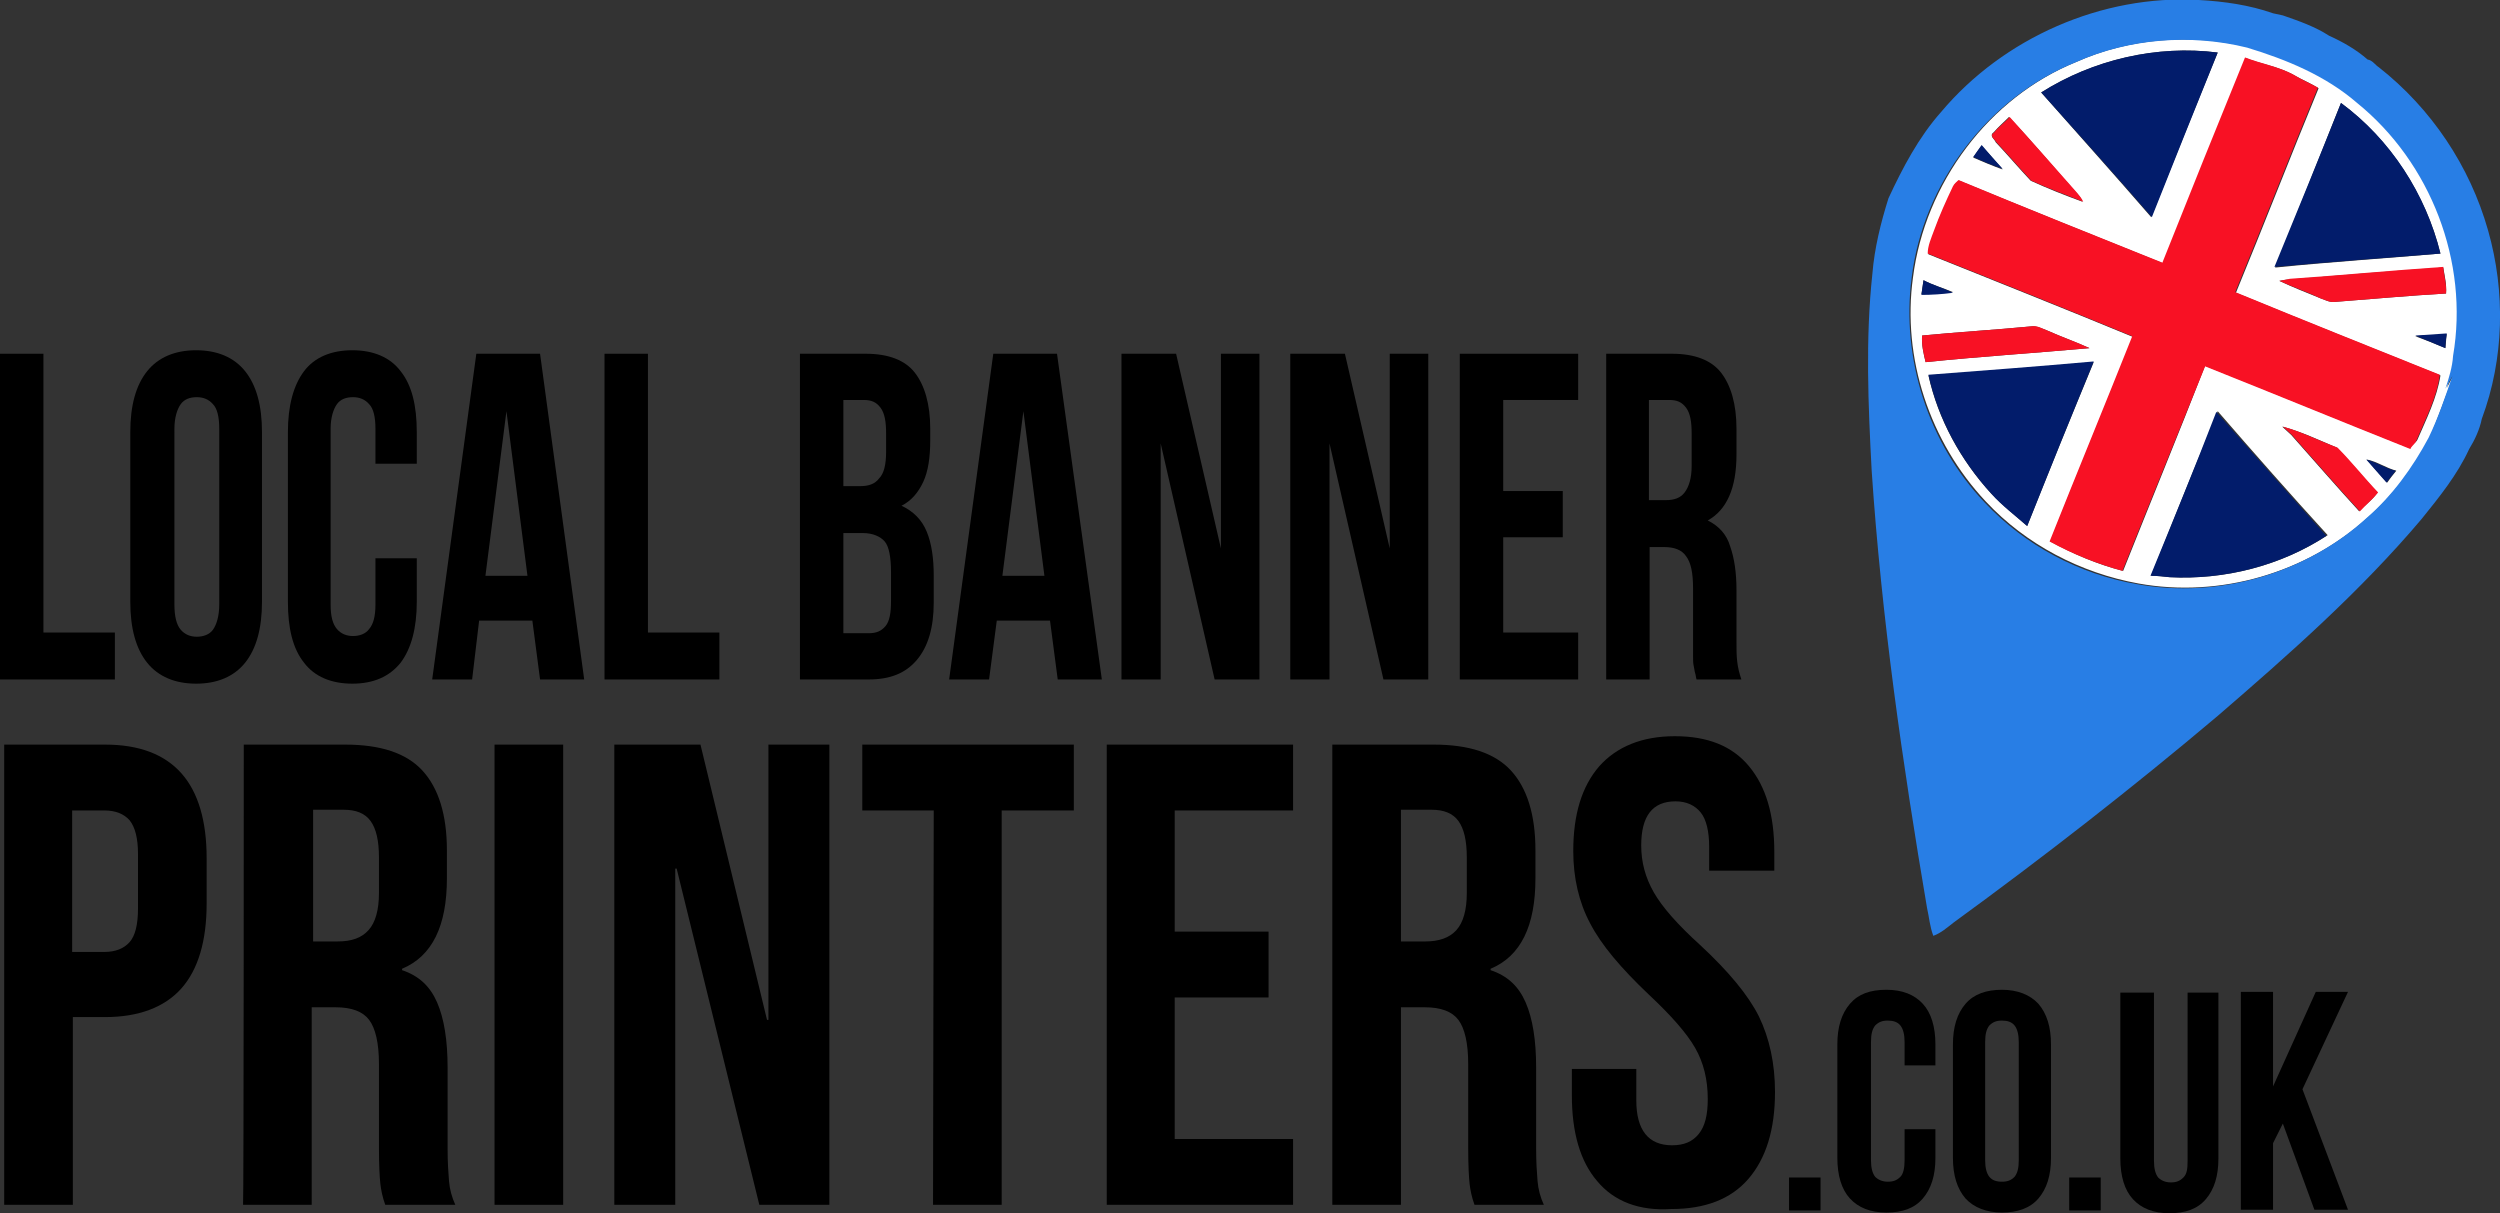 <?xml version="1.0" encoding="UTF-8"?>
<!-- Generator: Adobe Illustrator 26.0.1, SVG Export Plug-In . SVG Version: 6.00 Build 0)  -->
<svg xmlns="http://www.w3.org/2000/svg" xmlns:xlink="http://www.w3.org/1999/xlink" version="1.1" id="Layer_1" x="0px" y="0px" viewBox="0 0 356.9 173.2" style="enable-background:new 0 0 356.9 173.2;" xml:space="preserve">
<rect x="0" y="0" width="356.9" height="173.2" fill="#333333" stroke="none"/>
<style type="text/css">
	.st0{fill:#FFFFFF;}
	.st1{fill:#287EE5;}
	.st2{fill:#F81124;}
	.st3{fill:#021C6B;}
</style>
<g>
	<g>
		<path d="M0,50.5h6.2v39.8h10.2V97H0V50.5z"></path>
		<path d="M18.6,61.7c0-3.8,0.8-6.7,2.4-8.7s4-3,7-3s5.4,1,7,3c1.6,2,2.4,4.9,2.4,8.7v24.2c0,3.8-0.8,6.7-2.4,8.7c-1.6,2-4,3-7,3    s-5.4-1-7-3c-1.6-2-2.4-4.9-2.4-8.7V61.7z M24.9,86.3c0,1.7,0.3,2.9,0.9,3.6c0.6,0.7,1.4,1,2.3,1s1.8-0.3,2.3-1s0.9-1.9,0.9-3.6    V61.2c0-1.7-0.3-2.9-0.9-3.5c-0.6-0.7-1.4-1-2.3-1c-1,0-1.8,0.3-2.3,1s-0.9,1.9-0.9,3.5V86.3z"></path>
		<path d="M59.5,79.7v6.2c0,3.8-0.8,6.7-2.3,8.7c-1.6,2-3.9,3-6.9,3s-5.4-1-6.9-3c-1.6-2-2.3-4.9-2.3-8.7V61.7    c0-3.8,0.8-6.7,2.3-8.7s3.9-3,6.9-3s5.4,1,6.9,3c1.6,2,2.3,4.9,2.3,8.7v4.5h-5.9v-5c0-1.7-0.3-2.9-0.9-3.5c-0.6-0.7-1.4-1-2.3-1    c-1,0-1.8,0.3-2.3,1s-0.9,1.9-0.9,3.5v25.1c0,1.7,0.3,2.8,0.9,3.5c0.6,0.7,1.4,1,2.3,1s1.8-0.3,2.3-1c0.6-0.7,0.9-1.8,0.9-3.5    v-6.6H59.5z"></path>
		<path d="M83.4,97h-6.3l-1.1-8.4h-7.6L67.4,97h-5.7L68,50.5h9.1L83.4,97z M69.3,82.2h6l-3-23.5L69.3,82.2z"></path>
		<path d="M86.3,50.5h6.2v39.8h10.2V97H86.3V50.5z"></path>
		<path d="M123.6,50.5c3.2,0,5.6,0.9,7,2.7c1.4,1.8,2.2,4.5,2.2,8v1.7c0,2.4-0.3,4.4-1,5.9s-1.7,2.7-3.1,3.4c1.7,0.8,2.9,2,3.6,3.7    c0.7,1.7,1,3.8,1,6.3V86c0,3.6-0.8,6.3-2.4,8.2S127.1,97,124,97h-9.8V50.5H123.6z M120.4,57.1v12.3h2.4c1.2,0,2.1-0.3,2.7-1.1    c0.7-0.7,1-2,1-3.8v-2.6c0-1.7-0.2-2.9-0.8-3.7s-1.3-1.1-2.4-1.1H120.4z M120.4,76.1v14.3h3.6c1.1,0,1.8-0.3,2.4-1    c0.6-0.7,0.8-1.9,0.8-3.6v-4.1c0-2.2-0.3-3.7-0.9-4.4s-1.7-1.2-3.1-1.2C123.2,76.1,120.4,76.1,120.4,76.1z"></path>
		<path d="M157.3,97H151l-1.1-8.4h-7.6l-1.1,8.4h-5.7l6.3-46.5h9.1L157.3,97z M143.1,82.2h6l-3-23.5L143.1,82.2z"></path>
		<path d="M165.7,63.3V97h-5.6V50.5h7.8l6.4,27.8V50.5h5.5V97h-6.4L165.7,63.3z"></path>
		<path d="M189.8,63.3V97h-5.6V50.5h7.8l6.4,27.8V50.5h5.5V97h-6.4L189.8,63.3z"></path>
		<path d="M214.6,70.1h8.5v6.6h-8.5v13.6h10.7V97h-16.9V50.5h16.9v6.6h-10.7V70.1z"></path>
		<path d="M242.2,97c-0.1-0.3-0.1-0.6-0.2-0.9c-0.1-0.3-0.1-0.6-0.2-1s-0.1-0.9-0.1-1.5c0-0.6,0-1.4,0-2.3V84c0-2.2-0.3-3.7-1-4.6    c-0.6-0.9-1.7-1.3-3.1-1.3h-2.1V97h-6.2V50.5h9.4c3.2,0,5.6,0.9,7,2.7s2.2,4.5,2.2,8v3.7c0,4.8-1.4,7.9-4.1,9.4    c1.6,0.8,2.7,2,3.2,3.7c0.6,1.7,0.9,3.8,0.9,6.2v7.2c0,1.2,0,2.2,0.1,3c0.1,0.9,0.3,1.7,0.6,2.6H242.2z M235.4,57.1v14.3h2.4    c1.2,0,2.1-0.3,2.7-1.1s1-2,1-3.8v-4.6c0-1.7-0.2-2.9-0.8-3.7s-1.3-1.1-2.4-1.1L235.4,57.1L235.4,57.1z"></path>
	</g>
	<g>
		<path d="M0.6,106.3h14.4c4.9,0,8.5,1.4,10.9,4.1s3.6,6.8,3.6,12.1v6.5c0,5.3-1.2,9.4-3.6,12.1s-6.1,4.1-10.9,4.1h-4.6V172H0.6    V106.3z M14.9,135.9c1.6,0,2.8-0.5,3.6-1.4s1.2-2.5,1.2-4.8v-7.8c0-2.2-0.4-3.8-1.2-4.8c-0.8-0.9-2-1.4-3.6-1.4h-4.6v20.2H14.9z"></path>
		<path d="M34.8,106.3h14.5c5,0,8.7,1.2,11,3.7s3.5,6.3,3.5,11.4v4c0,6.8-2.1,11.1-6.4,12.9v0.2c2.4,0.8,4,2.3,5,4.6    c1,2.3,1.5,5.4,1.5,9.3V164c0,1.9,0.1,3.4,0.2,4.6c0.1,1.2,0.4,2.3,0.9,3.4H55c-0.4-1.1-0.6-2.1-0.7-3s-0.2-2.6-0.2-5.1v-12    c0-3-0.5-5.1-1.4-6.3c-0.9-1.2-2.5-1.8-4.8-1.8h-3.4V172h-9.8C34.8,172,34.8,106.3,34.8,106.3z M48.2,134.4c2,0,3.4-0.5,4.4-1.6    c1-1.1,1.5-2.9,1.5-5.3v-5.1c0-2.4-0.4-4.1-1.2-5.2c-0.8-1.1-2.1-1.6-3.8-1.6h-4.4v18.8H48.2z"></path>
		<path d="M70.6,106.3h9.8V172h-9.8V106.3z"></path>
		<path d="M87.7,106.3H100l9.5,39.3h0.2v-39.3h8.7V172h-10L96.6,124h-0.2V172h-8.7V106.3z"></path>
		<path d="M133.3,115.7h-10.2v-9.4h30.2v9.4H143V172h-9.8L133.3,115.7L133.3,115.7z"></path>
		<path d="M158,106.3h26.6v9.4h-16.9V133h13.4v9.4h-13.4v20.2h16.9v9.4H158V106.3z"></path>
		<path d="M190.2,106.3h14.5c5,0,8.7,1.2,11,3.7c2.3,2.5,3.5,6.3,3.5,11.4v4c0,6.8-2.1,11.1-6.4,12.9v0.2c2.4,0.8,4,2.3,5,4.6    c1,2.3,1.5,5.4,1.5,9.3V164c0,1.9,0.1,3.4,0.2,4.6s0.4,2.3,0.9,3.4h-9.9c-0.4-1.1-0.6-2.1-0.7-3c-0.1-0.9-0.2-2.6-0.2-5.1v-12    c0-3-0.5-5.1-1.4-6.3c-0.9-1.2-2.5-1.8-4.8-1.8H200V172h-9.8L190.2,106.3L190.2,106.3z M203.5,134.4c1.9,0,3.4-0.5,4.4-1.6    s1.5-2.9,1.5-5.3v-5.1c0-2.4-0.4-4.1-1.2-5.2c-0.8-1.1-2.1-1.6-3.8-1.6H200v18.8H203.5z"></path>
		<path d="M228,168.6c-2.4-2.8-3.6-6.9-3.6-12.2v-3.8h9.2v4.5c0,4.2,1.7,6.4,5.1,6.4c1.7,0,2.9-0.5,3.8-1.6s1.3-2.7,1.3-5    c0-2.8-0.6-5.2-1.8-7.3c-1.2-2.1-3.4-4.6-6.6-7.6c-4-3.8-6.8-7.1-8.4-10.2c-1.6-3-2.4-6.5-2.4-10.3c0-5.2,1.2-9.2,3.7-12.1    c2.5-2.8,6.1-4.3,10.8-4.3c4.7,0,8.2,1.4,10.6,4.3s3.6,6.9,3.6,12.2v2.7H244v-3.4c0-2.2-0.4-3.9-1.2-4.9c-0.8-1-2-1.6-3.6-1.6    c-3.3,0-4.9,2.1-4.9,6.3c0,2.4,0.6,4.6,1.8,6.7s3.4,4.6,6.6,7.5c4.1,3.8,6.9,7.2,8.4,10.2c1.5,3.1,2.3,6.7,2.3,10.8    c0,5.4-1.3,9.5-3.8,12.4c-2.5,2.9-6.2,4.3-11,4.3C234,172.9,230.4,171.5,228,168.6z"></path>
	</g>
	<g>
		<path d="M259.9,168.1v4.7h-4.5v-4.7H259.9z"></path>
		<path d="M276.3,161.2v4.1c0,2.5-0.6,4.4-1.8,5.8c-1.2,1.4-2.9,2-5.2,2s-4-0.7-5.2-2s-1.8-3.3-1.8-5.8v-16.2c0-2.5,0.6-4.4,1.8-5.8    c1.2-1.4,2.9-2,5.2-2s4,0.7,5.2,2s1.8,3.3,1.8,5.8v3h-4.4v-3.3c0-1.1-0.2-1.9-0.6-2.4c-0.4-0.5-1-0.7-1.8-0.7s-1.3,0.2-1.8,0.7    c-0.4,0.5-0.6,1.2-0.6,2.4v16.8c0,1.1,0.2,1.9,0.6,2.4c0.4,0.4,1,0.7,1.8,0.7s1.3-0.2,1.8-0.7c0.4-0.4,0.6-1.2,0.6-2.4v-4.4H276.3    z"></path>
		<path d="M278.8,149.1c0-2.5,0.6-4.4,1.8-5.8c1.2-1.4,3-2,5.2-2s4,0.7,5.2,2c1.2,1.4,1.8,3.3,1.8,5.8v16.2c0,2.5-0.6,4.4-1.8,5.8    c-1.2,1.4-3,2-5.2,2s-4-0.7-5.2-2c-1.2-1.4-1.8-3.3-1.8-5.8V149.1z M283.4,165.6c0,1.1,0.2,1.9,0.6,2.4c0.4,0.5,1,0.7,1.8,0.7    s1.3-0.2,1.8-0.7c0.4-0.5,0.6-1.2,0.6-2.4v-16.8c0-1.1-0.2-1.9-0.6-2.4c-0.4-0.5-1-0.7-1.8-0.7s-1.3,0.2-1.8,0.7    c-0.4,0.5-0.6,1.2-0.6,2.4V165.6z"></path>
		<path d="M299.9,168.1v4.7h-4.5v-4.7H299.9z"></path>
		<path d="M307.5,141.7v24c0,1.1,0.2,1.9,0.6,2.4c0.4,0.4,1,0.7,1.8,0.7s1.3-0.2,1.8-0.7s0.6-1.2,0.6-2.4v-24h4.4v23.7    c0,2.5-0.6,4.4-1.8,5.8c-1.2,1.4-2.9,2-5.2,2s-4-0.7-5.2-2s-1.8-3.3-1.8-5.8v-23.7H307.5z"></path>
		<path d="M325.9,160.4l-1.4,2.8v9.5h-4.6v-31.1h4.6v13.5l6.1-13.5h4.6l-6.5,13.9l6.5,17.2h-4.8L325.9,160.4z"></path>
	</g>
	<path class="st0" d="M350.3,53.6c-0.4,0.6-0.7,1.2-1,1.8c0.5-1.5,1-3.1,1.1-4.7c2.2-13.3-3.3-27.6-13.7-36.1   c-4.5-3.9-10.1-6.2-15.7-7.9c-8.1-1.9-16.9-1.3-24.5,2.1c-12.6,5.1-21.7,17.4-23.4,30.8c-1.6,11.5,2.4,23.5,10.4,32   c5.7,6.1,13.5,10.2,21.8,11.7c11.6,2.1,24-1.5,32.7-9.4c3.7-3.2,6.6-7.2,8.9-11.5C348.1,59.6,349.1,56.6,350.3,53.6z M349.1,49.7   c-1.4-0.6-2.9-1.2-4.3-1.7c1.5-0.1,3-0.2,4.5-0.3C349.2,48.3,349.2,49,349.1,49.7z M349.2,41.9c-5.3,0.3-10.6,0.8-15.9,1.2   c-0.7,0.1-1.4-0.3-2-0.5c-2-0.8-4-1.6-5.9-2.5c0.5-0.1,1-0.2,1.5-0.2c7.3-0.6,14.6-1.2,21.9-1.7C349,39.4,349.3,40.6,349.2,41.9z    M334.2,14.7c7,5.2,12.1,13,14.2,21.5c-7.9,0.7-15.8,1.2-23.6,2C328,30.3,331.1,22.5,334.2,14.7z M316.6,7.5   c-3.2,7.8-6.3,15.6-9.5,23.5c-5.2-6-10.5-11.9-15.7-17.8C298.9,8.5,307.9,6.4,316.6,7.5z M284.6,18.9c0.7-0.8,1.5-1.5,2.2-2.2   c3.3,3.5,6.4,7.2,9.6,10.8c0.4,0.4,0.7,0.8,0.9,1.3c-2.5-0.9-5-1.9-7.4-3c-1.7-1.8-3.3-3.7-5-5.5C284.8,19.9,283.9,19.4,284.6,18.9   z M282.9,20.8c1,1.1,2,2.2,3,3.4c-1.4-0.5-2.8-1.1-4.2-1.7C282.1,21.9,282.5,21.3,282.9,20.8z M274.6,40c1.3,0.7,2.8,1.1,4.2,1.7   c-1.5,0.2-3,0.3-4.5,0.3C274.4,41.4,274.5,40.7,274.6,40z M274.4,47.9c5.1-0.5,10.3-0.8,15.5-1.3c0.9-0.1,1.6,0.3,2.4,0.6   c2,0.9,4,1.6,6,2.5c-7.8,0.7-15.6,1.2-23.4,2C274.6,50.5,274.3,49.2,274.4,47.9z M289.4,75.1c-1.7-1.5-3.5-2.9-5.1-4.6   c-4.4-4.8-7.6-10.6-9-16.9c7.9-0.6,15.7-1.2,23.6-1.9C295.7,59.4,292.5,67.3,289.4,75.1z M309.8,82.4c-0.9-0.1-1.8-0.2-2.7-0.2   c3.1-7.8,6.3-15.7,9.5-23.5c5.2,6,10.4,11.9,15.7,17.7C325.6,80.8,317.6,82.8,309.8,82.4z M336.8,73c-3.3-3.6-6.5-7.3-9.7-10.9   c-0.4-0.4-0.9-0.8-1.3-1.2c2.7,0.7,5.2,1.9,7.8,3c2,2.1,3.8,4.3,5.8,6.4C338.7,71.4,337.6,72.1,336.8,73z M340.8,68.9   c-1-1.1-2-2.2-2.9-3.3c1.5,0.3,2.7,1.2,4.2,1.6C341.6,67.8,341.2,68.3,340.8,68.9z M344.1,64c-9.8-3.9-19.5-7.9-29.3-11.8   C311,62,307,71.7,303.1,81.5c-3.6-0.9-7.1-2.4-10.4-4.2c3.9-9.8,7.9-19.5,11.8-29.2c-9.7-4-19.5-7.9-29.2-11.8   c0-1.2,0.5-2.2,0.9-3.3c0.7-2.2,1.7-4.2,2.7-6.3c0.1-0.4,0.5-0.7,0.8-0.9c9.7,4,19.4,7.9,29.1,11.8c3.9-9.8,7.9-19.5,11.8-29.3   c2.3,0.9,4.8,1.2,7,2.5c1.1,0.6,2.3,1.1,3.4,1.8c-4,9.7-7.8,19.5-11.8,29.2c9.7,4,19.5,7.9,29.2,11.8c-0.5,3.2-2,6.2-3.3,9.2   C344.9,63.2,344.3,63.4,344.1,64z"></path>
	<path class="st1" d="M355.2,32.9c-2.6-9.2-8.1-17.4-15.6-23.3c-0.5-0.3-0.9-1-1.6-1.1c-1.6-1.4-3.5-2.5-5.5-3.4   c-2-1.3-4.3-2.1-6.6-2.9c-0.5-0.1-0.9-0.2-1.4-0.3c-3.4-1.2-7-1.7-10.6-1.9C300.1-0.8,286,5.4,277.1,16c-3.2,3.6-5.5,8-7.5,12.3   c-1.1,3.5-2,7.1-2.3,10.8c-1,9.3-0.6,18.7-0.1,28.1c1.4,20.9,4.4,41.8,7.9,62.4c0.3,1.3,0.4,2.7,0.9,4c1.1-0.4,2-1.2,2.9-1.9   c12.9-9.4,25.5-19.2,37.7-29.5c10.2-8.8,20.4-17.8,29.1-28.1c2.5-3.1,5.1-6.3,6.8-10c0.8-1.3,1.5-2.8,1.8-4.3   C357.5,51.2,357.7,41.7,355.2,32.9z M346.7,62.5c-2.3,4.3-5.2,8.3-8.9,11.5c-8.7,7.9-21.1,11.5-32.7,9.4c-8.2-1.4-16-5.5-21.8-11.7   c-8-8.4-11.9-20.5-10.4-32c1.6-13.4,10.8-25.7,23.4-30.8c7.6-3.4,16.4-4.1,24.5-2.1c5.6,1.7,11.2,4,15.7,7.9   c10.5,8.5,16,22.7,13.7,36.1c-0.1,1.6-0.6,3.2-1.1,4.7c0.3-0.6,0.7-1.2,1-1.8C349.1,56.6,348.1,59.6,346.7,62.5z"></path>
	<path class="st2" d="M348.3,53.5c-9.7-3.9-19.5-7.8-29.2-11.8c4-9.7,7.8-19.5,11.8-29.2c-1.1-0.6-2.3-1.1-3.4-1.8   c-2.2-1.2-4.7-1.6-7-2.5c-4,9.8-7.9,19.5-11.8,29.3c-9.7-3.9-19.5-7.8-29.1-11.8c-0.3,0.3-0.6,0.5-0.8,0.9c-1,2.1-1.9,4.1-2.7,6.3   c-0.4,1.1-0.9,2.2-0.9,3.3c9.8,3.9,19.5,7.8,29.2,11.8c-3.9,9.8-7.9,19.5-11.8,29.3c3.3,1.8,6.8,3.2,10.4,4.2   c3.9-9.8,7.9-19.5,11.8-29.2c9.8,3.9,19.5,7.9,29.3,11.8c0.2-0.5,0.8-0.8,0.9-1.3C346.3,59.7,347.9,56.7,348.3,53.5z"></path>
	<path class="st2" d="M325.4,40.1c2,0.9,4,1.6,5.9,2.5c0.6,0.2,1.3,0.6,2,0.5c5.3-0.4,10.6-0.9,15.9-1.2c0.1-1.3-0.3-2.5-0.4-3.8   c-7.3,0.5-14.6,1.2-21.9,1.7C326.4,39.9,325.9,40,325.4,40.1z"></path>
	<path class="st2" d="M285,20.3c1.7,1.8,3.3,3.7,5,5.5c2.4,1.1,4.9,2,7.4,3c-0.2-0.5-0.6-0.9-0.9-1.3c-3.2-3.6-6.4-7.3-9.6-10.8   c-0.7,0.8-1.6,1.4-2.2,2.2C283.9,19.4,284.8,19.9,285,20.3z"></path>
	<path class="st2" d="M292.3,47.2c-0.8-0.3-1.5-0.8-2.4-0.6c-5.2,0.5-10.4,0.8-15.5,1.3c-0.1,1.3,0.2,2.5,0.5,3.8   c7.8-0.8,15.6-1.3,23.4-2C296.4,48.8,294.3,48.1,292.3,47.2z"></path>
	<path class="st2" d="M325.9,60.9c0.4,0.4,0.9,0.8,1.3,1.2c3.2,3.6,6.4,7.3,9.7,10.9c0.8-0.9,1.8-1.7,2.6-2.7   c-2-2.1-3.8-4.4-5.8-6.4C331,62.9,328.5,61.6,325.9,60.9z"></path>
	<path class="st3" d="M316.6,7.5c-8.7-1.1-17.8,1-25.2,5.7C296.7,19.1,302,25,307.2,31C310.3,23.2,313.4,15.4,316.6,7.5z"></path>
	<path class="st3" d="M348.4,36.2c-2.1-8.5-7.1-16.3-14.2-21.5c-3.1,7.8-6.3,15.6-9.5,23.4C332.7,37.4,340.5,36.8,348.4,36.2z"></path>
	<path class="st3" d="M349.1,49.7c0-0.7,0.1-1.4,0.2-2.1c-1.5,0.1-3,0.2-4.5,0.3C346.2,48.5,347.7,49.1,349.1,49.7z"></path>
	<path class="st3" d="M285.9,24.1c-1-1.1-2-2.2-3-3.4c-0.4,0.6-0.8,1.1-1.2,1.7C283,23,284.4,23.6,285.9,24.1z"></path>
	<path class="st3" d="M274.6,40c-0.1,0.7-0.2,1.4-0.3,2.1c1.5,0,3-0.1,4.5-0.3C277.4,41.1,275.9,40.7,274.6,40z"></path>
	<path class="st3" d="M337.8,65.6c1,1.1,1.9,2.2,2.9,3.3c0.4-0.6,0.9-1.1,1.3-1.7C340.6,66.9,339.3,66,337.8,65.6z"></path>
	<path class="st3" d="M284.3,70.5c1.5,1.7,3.4,3.1,5.1,4.6c3.1-7.8,6.3-15.7,9.5-23.5c-7.9,0.7-15.7,1.3-23.6,1.9   C276.7,59.8,279.9,65.7,284.3,70.5z"></path>
	<path class="st3" d="M307,82.2c0.9,0,1.8,0.1,2.7,0.2c7.8,0.4,15.8-1.6,22.4-5.9c-5.3-5.9-10.5-11.8-15.7-17.7   C313.4,66.6,310.2,74.4,307,82.2z"></path>
</g>
</svg>
